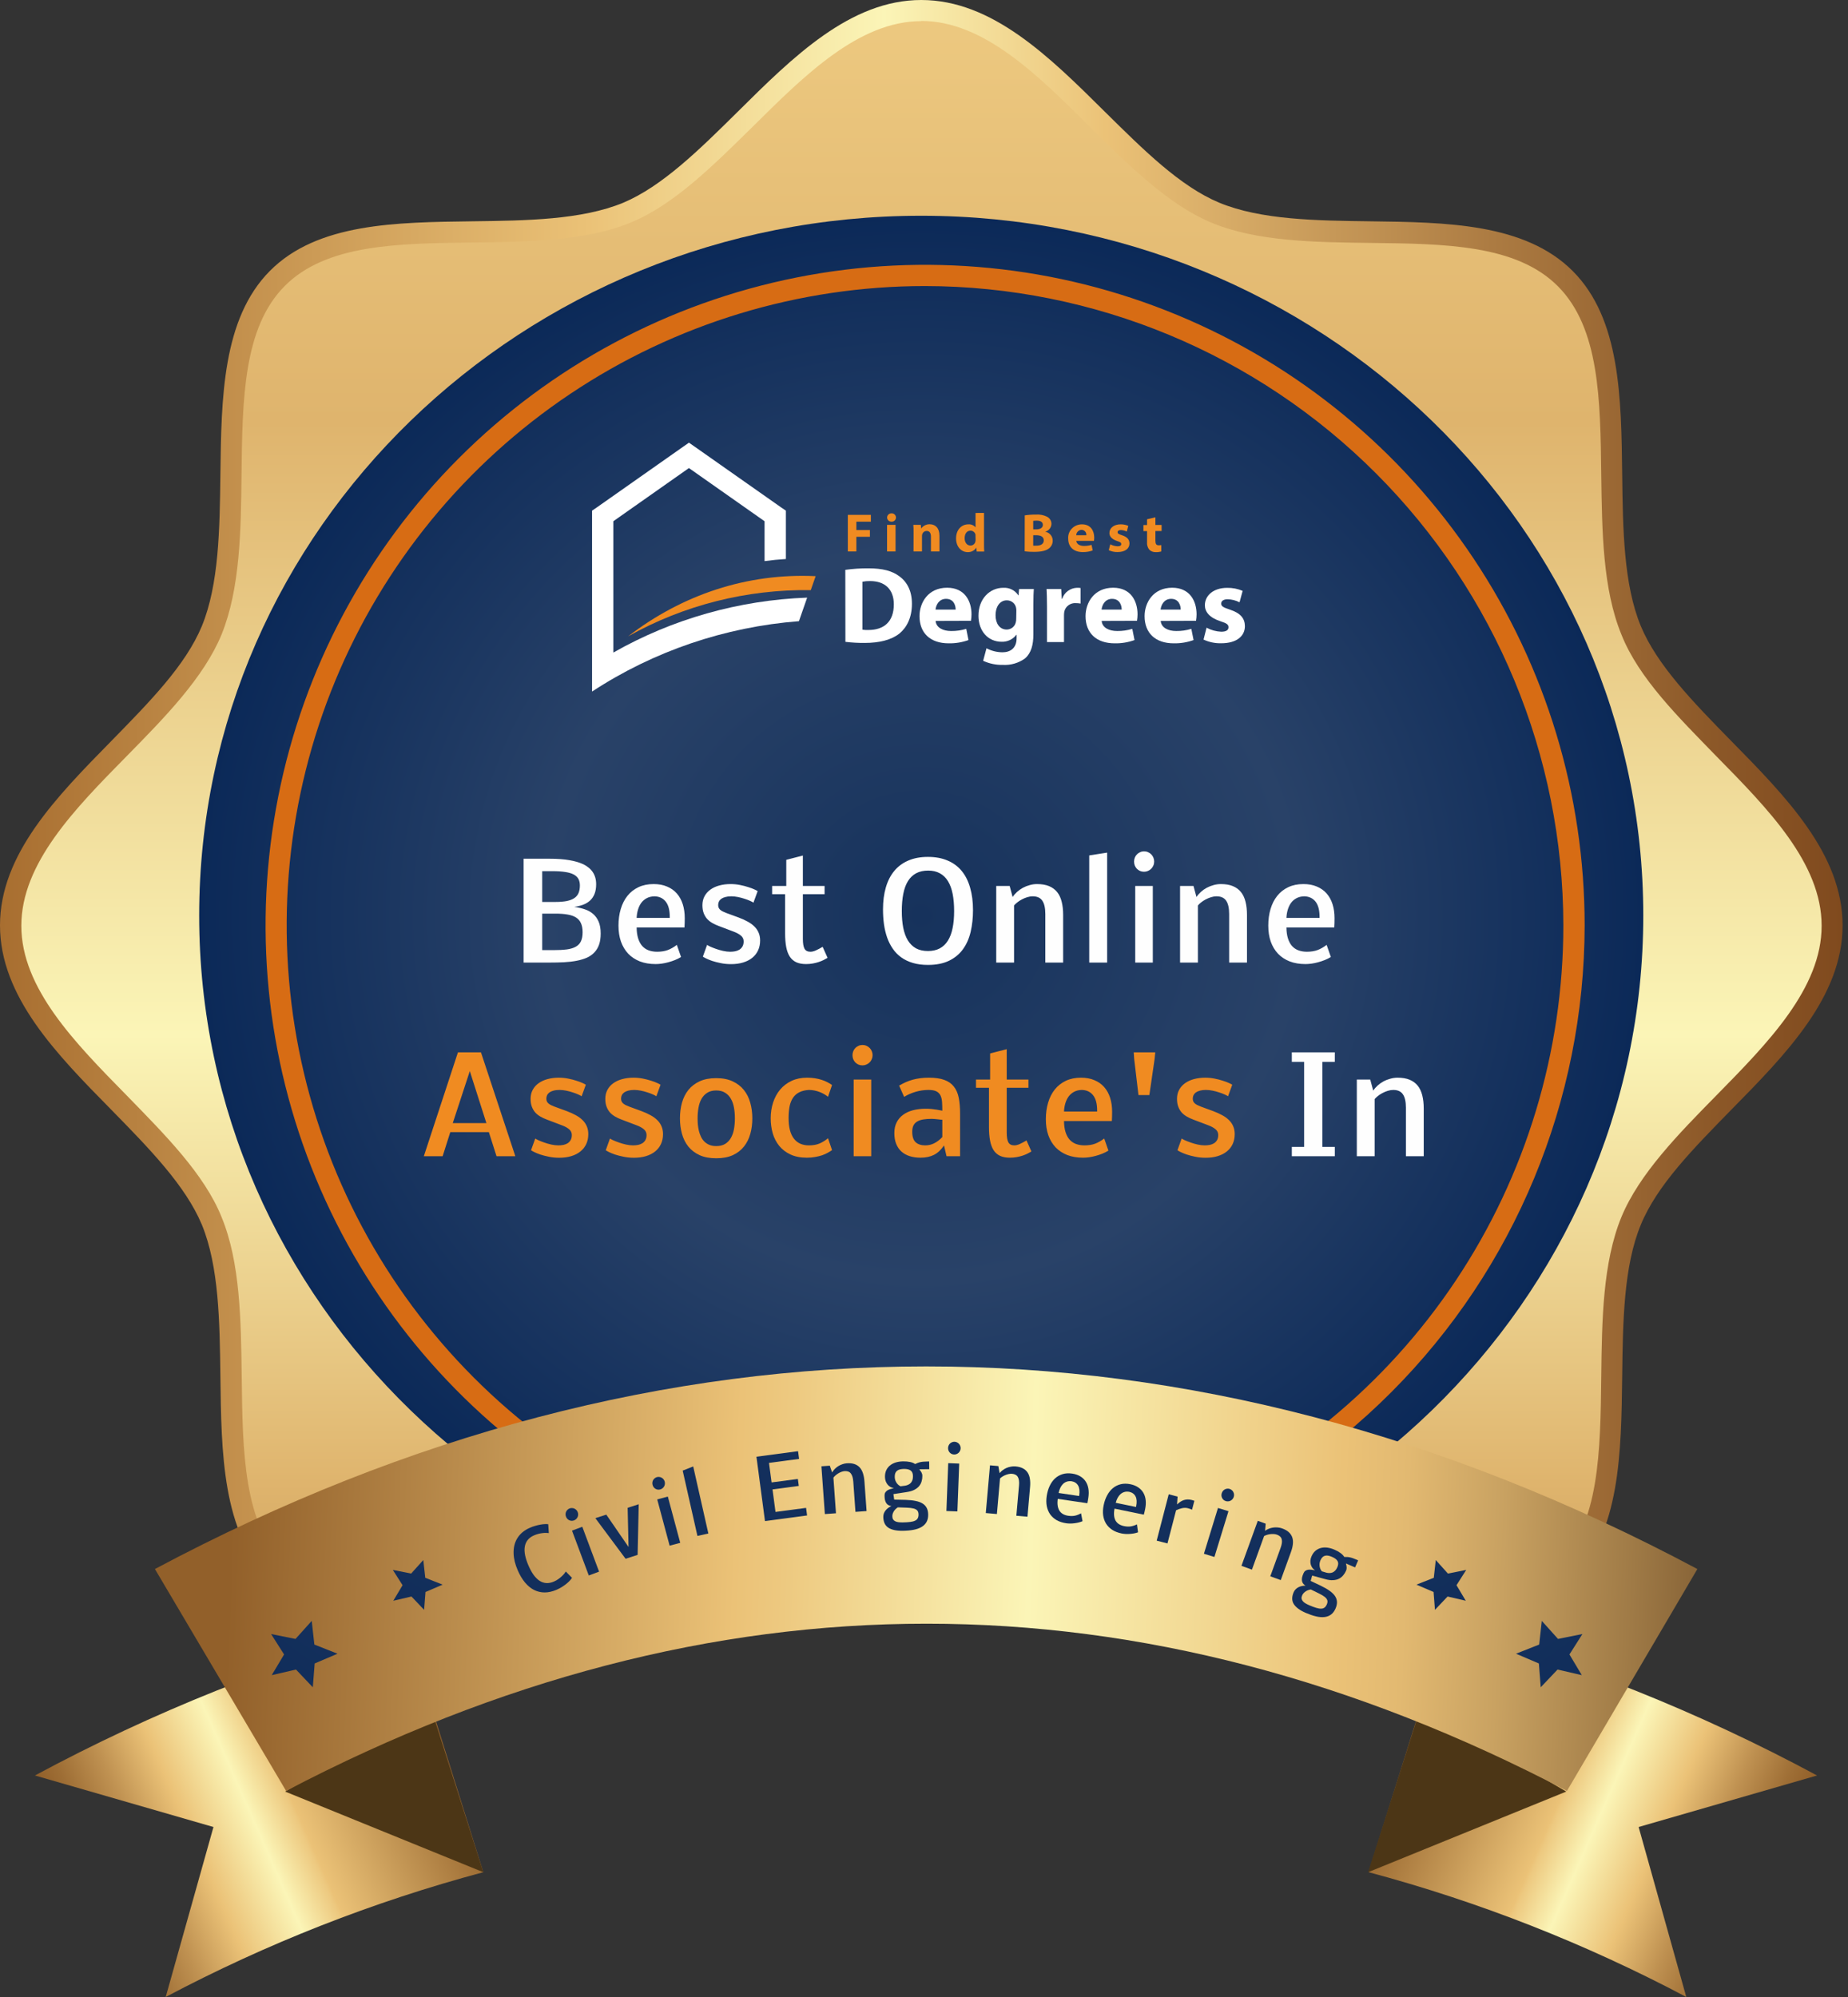 <svg width="334" height="361" viewBox="0 0 334 361" fill="none" xmlns="http://www.w3.org/2000/svg">
<rect x="0" y="0" width="334" height="361" fill="#333333" stroke="none"/>
<g clip-path="url(#clip0_22_3885)">
<path d="M332.186 167.278C332.186 187.947 303.185 202.684 295.75 220.66C288.034 239.287 297.842 270.169 283.834 284.219C269.825 298.269 238.979 288.427 220.384 296.156C202.438 303.603 185.634 278.999 165 278.999C144.365 278.999 131.747 303.603 113.802 296.156C95.206 288.427 64.378 298.251 50.352 284.219C36.326 270.186 46.151 239.287 38.435 220.66C31 202.737 2 187.947 2 167.278C2 146.608 31 131.871 38.488 113.895C46.204 95.268 36.396 64.386 50.404 50.336C64.413 36.286 95.259 46.128 113.855 38.399C131.8 30.952 146.511 1.901 167.145 1.901C187.78 1.901 202.491 30.952 220.436 38.399C239.032 46.128 269.861 36.304 283.886 50.336C297.912 64.369 288.07 95.338 295.75 113.895C303.185 131.871 332.186 146.608 332.186 167.278Z" fill="url(#paint0_linear_22_3885)"/>
<path d="M166.51 291.573C153.7 291.573 143.344 281.291 133.32 271.343C126.311 264.424 119.739 300.874 112.66 297.934C105.142 294.8 95.136 294.677 85.428 294.554C71.637 294.378 57.39 294.219 48.768 285.575C40.147 276.93 40.007 262.598 39.831 248.742C39.709 239.006 39.586 228.935 36.484 221.382C33.54 214.339 27.021 207.649 20.135 200.624C10.234 190.571 0 180.148 0 167.278C0 154.407 10.251 144.002 20.135 133.931C27.021 126.889 33.54 120.286 36.484 113.173C39.586 105.62 39.709 95.567 39.831 85.813C40.007 71.957 40.182 57.643 48.768 48.981C57.355 40.319 71.549 40.178 85.428 40.002C95.118 39.878 105.142 39.755 112.66 36.639C119.669 33.681 126.328 27.131 133.32 20.212C143.344 10.264 153.7 0 166.51 0C179.32 0 189.676 10.264 199.7 20.212C206.709 27.131 213.281 33.681 220.36 36.639C227.878 39.755 237.884 39.878 247.592 40.002C261.383 40.178 275.63 40.354 284.252 48.998C292.873 57.643 293.013 71.887 293.189 85.813C293.311 95.549 293.434 105.62 296.553 113.173C299.48 120.216 305.998 126.906 312.885 133.931C322.786 144.002 333.02 154.407 333.02 167.278C333.02 180.148 322.786 190.571 312.885 200.624C305.998 207.667 299.48 214.269 296.553 221.399C293.434 228.935 293.311 239.006 293.189 248.742C293.013 262.598 292.838 276.912 284.252 285.575C275.665 294.237 261.383 294.378 247.592 294.554C237.901 294.677 227.878 294.8 220.36 297.934C213.351 300.874 206.692 264.424 199.7 271.343C189.676 281.22 179.32 291.573 166.51 291.573ZM166.51 3.821C155.26 3.821 145.482 13.539 136.001 22.941C128.992 29.825 121.895 36.938 114.114 40.178C105.913 43.593 95.522 43.699 85.463 43.84C71.847 43.998 58.967 44.157 51.467 51.692C43.967 59.228 43.809 72.168 43.651 85.848C43.546 95.954 43.406 106.395 40.042 114.705C36.817 122.522 29.738 129.723 22.886 136.695C13.528 146.203 3.855 156.062 3.855 167.348C3.855 178.634 13.528 188.476 22.886 198.001C29.738 205.043 36.905 212.191 40.042 219.991C43.441 228.231 43.546 238.671 43.687 248.777C43.844 262.457 44.002 275.398 51.502 282.934C59.002 290.469 71.882 290.628 85.498 290.786C95.557 290.909 105.948 291.05 114.149 294.448C121.912 297.688 129.097 261.818 136.036 268.685C145.499 278.086 155.312 287.805 166.545 287.805C177.778 287.805 187.573 278.086 197.054 268.685C204.063 261.818 211.178 297.6 218.941 294.448C227.142 291.05 237.533 290.927 247.592 290.786C261.208 290.628 274.088 290.469 281.588 282.934C289.088 275.398 289.246 262.457 289.404 248.777C289.526 238.671 289.666 228.231 293.048 219.991C296.273 212.191 303.37 204.973 310.204 198.018C319.562 188.493 329.235 178.651 329.235 167.348C329.235 156.045 319.562 146.22 310.204 136.695C303.37 129.653 296.185 122.61 293.048 114.705C289.666 106.465 289.544 96.025 289.404 85.919C289.246 72.239 289.088 59.316 281.588 51.763C274.088 44.209 261.208 44.069 247.592 43.91C237.533 43.787 227.142 43.664 218.941 40.248C211.178 37.008 203.993 29.895 197.054 23.012C187.556 13.539 177.76 3.785 166.51 3.785V3.821Z" fill="url(#paint1_linear_22_3885)"/>
<path d="M294 166C294 190.92 286.552 215.281 272.597 236.002C258.642 256.722 238.807 272.872 215.601 282.409C192.395 291.945 166.859 294.441 142.224 289.579C117.588 284.717 94.959 272.717 77.198 255.095C59.436 237.474 47.341 215.023 42.44 190.581C37.54 166.14 40.055 140.805 49.667 117.782C59.28 94.758 75.558 75.08 96.443 61.235C117.328 47.39 141.882 40 167 40C200.683 40 232.985 53.275 256.803 76.904C280.62 100.534 294 132.583 294 166Z" fill="#A86E30"/>
<path d="M166.501 292C238.573 292 297 235.364 297 165.5C297 95.636 238.573 39 166.501 39C94.427 39 36 95.636 36 165.5C36 235.364 94.427 292 166.501 292Z" fill="url(#paint2_radial_22_3885)"/>
<path d="M167.184 286.683C143.608 286.68 120.564 279.674 100.964 266.551C81.363 253.429 66.088 234.779 57.068 212.96C48.049 191.141 45.691 167.133 50.292 143.971C54.894 120.81 66.248 99.536 82.919 82.838C99.591 66.141 120.83 54.77 143.953 50.164C167.075 45.558 191.041 47.924 212.822 56.962C234.602 66 253.218 81.305 266.315 100.941C279.412 120.576 286.403 143.662 286.403 167.277C286.366 198.937 273.792 229.29 251.442 251.675C229.092 274.061 198.789 286.651 167.184 286.683ZM167.184 51.709C144.366 51.709 122.06 58.487 103.087 71.186C84.115 83.885 69.328 101.934 60.596 123.051C51.864 144.169 49.579 167.405 54.03 189.823C58.482 212.241 69.47 232.834 85.605 248.996C101.739 265.159 122.296 276.165 144.676 280.625C167.056 285.084 190.253 282.795 211.334 274.048C232.415 265.301 250.433 250.488 263.11 231.483C275.787 212.478 282.554 190.134 282.554 167.277C282.516 136.638 270.349 107.265 248.721 85.6C227.093 63.934 197.77 51.747 167.184 51.709Z" fill="#D76C14"/>
<path d="M328.411 320.945C307.115 309.479 284.591 300.466 261.27 294.078L247.367 338.428C267.288 343.758 286.545 351.324 304.771 360.982L296.159 330.259L328.411 320.945Z" fill="url(#paint3_linear_22_3885)"/>
<path d="M283.082 323.851L247.262 338.429L256.823 308.463L283.082 323.851Z" fill="#4C3616"/>
<path d="M6.31 320.945C27.607 309.482 50.131 300.469 73.451 294.078L87.353 338.428C67.433 343.76 48.177 351.326 29.95 360.982L38.58 330.259L6.31 320.945Z" fill="url(#paint4_linear_22_3885)"/>
<path d="M51.533 323.851L87.354 338.429L77.792 308.463L51.533 323.851Z" fill="#4C3616"/>
<path d="M283.206 323.732C206.31 283.431 128.623 283.431 51.71 323.732L28 283.624C119.572 234.802 215.204 234.784 306.776 283.624L283.206 323.732Z" fill="url(#paint5_linear_22_3885)"/>
<path d="M95.523 283.014C95.808 283.673 96.116 284.234 96.449 284.696C96.785 285.153 97.142 285.506 97.522 285.757C97.904 286.001 98.311 286.136 98.743 286.163C99.174 286.189 99.632 286.097 100.116 285.888C100.399 285.766 100.656 285.623 100.888 285.459C101.125 285.293 101.334 285.125 101.516 284.956C101.699 284.787 101.852 284.624 101.977 284.47C102.104 284.308 102.198 284.177 102.261 284.075L103.382 285.211C103.343 285.291 103.249 285.42 103.101 285.595C102.956 285.764 102.764 285.954 102.525 286.163C102.289 286.367 102.007 286.576 101.68 286.792C101.357 287.006 101.001 287.197 100.611 287.366C99.849 287.695 99.125 287.859 98.438 287.858C97.752 287.857 97.109 287.704 96.509 287.4C95.913 287.093 95.367 286.641 94.869 286.042C94.373 285.437 93.936 284.698 93.559 283.824C93.34 283.317 93.166 282.81 93.036 282.302C92.912 281.792 92.842 281.293 92.828 280.804C92.812 280.311 92.854 279.838 92.956 279.384C93.061 278.924 93.232 278.496 93.471 278.101C93.707 277.7 94.017 277.335 94.401 277.004C94.785 276.673 95.25 276.39 95.797 276.154C96.128 276.01 96.461 275.893 96.794 275.802C97.125 275.707 97.437 275.636 97.731 275.589C98.022 275.537 98.287 275.508 98.523 275.502C98.758 275.491 98.945 275.5 99.086 275.53L99.19 277.136C99.051 277.111 98.886 277.098 98.693 277.096C98.504 277.087 98.295 277.098 98.068 277.126C97.84 277.151 97.593 277.196 97.329 277.262C97.07 277.327 96.803 277.418 96.53 277.536C96.032 277.751 95.646 278.033 95.371 278.38C95.098 278.722 94.924 279.124 94.848 279.588C94.771 280.052 94.792 280.572 94.908 281.15C95.027 281.72 95.232 282.342 95.523 283.014Z" fill="#132F5C"/>
<path d="M106.415 284.791L103.382 276.683L105.241 275.987L108.274 284.096L106.415 284.791ZM102.293 274.15C102.237 273.999 102.211 273.847 102.217 273.694C102.222 273.54 102.255 273.398 102.315 273.266C102.375 273.134 102.459 273.017 102.566 272.914C102.672 272.806 102.798 272.725 102.944 272.671C103.095 272.614 103.246 272.592 103.396 272.603C103.549 272.608 103.693 272.643 103.826 272.708C103.958 272.768 104.077 272.854 104.181 272.966C104.286 273.079 104.365 273.208 104.42 273.354C104.476 273.505 104.5 273.658 104.49 273.813C104.485 273.966 104.45 274.109 104.385 274.243C104.325 274.375 104.239 274.493 104.127 274.598C104.019 274.7 103.895 274.778 103.753 274.831C103.597 274.89 103.445 274.915 103.297 274.908C103.146 274.897 103.005 274.861 102.873 274.801C102.744 274.734 102.628 274.647 102.525 274.54C102.426 274.426 102.348 274.296 102.293 274.15Z" fill="#132F5C"/>
<path d="M113.066 281.768L107.6 274.428L109.581 273.793L113.6 279.643L113.438 272.558L115.44 271.916L115.242 281.07L113.066 281.768Z" fill="#132F5C"/>
<path d="M121.026 279.406L118.784 271.044L120.701 270.53L122.943 278.891L121.026 279.406ZM117.943 268.418C117.902 268.262 117.891 268.109 117.911 267.957C117.931 267.805 117.977 267.666 118.049 267.54C118.122 267.415 118.216 267.306 118.333 267.214C118.449 267.117 118.582 267.049 118.733 267.008C118.889 266.966 119.041 266.958 119.189 266.984C119.341 267.004 119.481 267.053 119.607 267.13C119.733 267.203 119.843 267.3 119.936 267.421C120.029 267.543 120.096 267.679 120.136 267.83C120.178 267.986 120.187 268.14 120.162 268.293C120.142 268.445 120.094 268.585 120.016 268.711C119.944 268.837 119.847 268.946 119.725 269.04C119.608 269.132 119.477 269.197 119.331 269.237C119.17 269.28 119.017 269.29 118.869 269.269C118.721 269.243 118.584 269.194 118.458 269.122C118.336 269.043 118.229 268.946 118.137 268.829C118.048 268.706 117.984 268.569 117.943 268.418Z" fill="#132F5C"/>
<path d="M128.023 277.2L126.051 277.645L123.385 265.835L125.287 265.083L128.023 277.2Z" fill="#132F5C"/>
<path d="M138.26 274.954L136.716 263.323L144.237 262.324L144.423 263.718L138.984 264.44L139.453 267.969L144.201 267.338L144.369 268.602L139.621 269.232L140.161 273.305L145.687 272.572L145.869 273.944L138.26 274.954Z" fill="#132F5C"/>
<path d="M150.397 266.171C150.514 265.957 150.663 265.755 150.846 265.566C151.032 265.371 151.24 265.2 151.469 265.051C151.703 264.902 151.954 264.781 152.222 264.688C152.489 264.591 152.761 264.532 153.039 264.512C153.565 264.474 154.018 264.517 154.399 264.641C154.78 264.766 155.101 264.965 155.36 265.24C155.62 265.515 155.819 265.866 155.957 266.291C156.101 266.717 156.193 267.212 156.233 267.777L156.621 273.146L154.612 273.291L154.218 267.827C154.169 267.15 154.021 266.656 153.773 266.346C153.53 266.031 153.155 265.891 152.649 265.928C152.444 265.943 152.237 265.992 152.028 266.075C151.819 266.159 151.623 266.259 151.44 266.375C151.257 266.491 151.095 266.615 150.953 266.748C150.811 266.88 150.702 267.001 150.626 267.109L151.091 273.545L149.082 273.69L148.459 265.055L149.971 264.946L150.397 266.171Z" fill="#132F5C"/>
<path d="M163.142 275.197C163.679 275.191 164.131 275.164 164.496 275.115C164.862 275.072 165.157 274.995 165.38 274.885C165.608 274.78 165.77 274.636 165.865 274.454C165.966 274.272 166.014 274.04 166.011 273.757C166.007 273.439 165.928 273.199 165.775 273.034C165.627 272.87 165.401 272.751 165.097 272.676C164.793 272.602 164.407 272.555 163.938 272.536C163.469 272.518 162.917 272.497 162.282 272.476C162.156 272.546 162.032 272.637 161.912 272.751C161.791 272.865 161.682 272.991 161.586 273.129C161.495 273.271 161.419 273.424 161.358 273.585C161.301 273.752 161.274 273.923 161.276 274.099C161.279 274.334 161.327 274.523 161.422 274.669C161.521 274.814 161.654 274.925 161.821 275.001C161.988 275.082 162.184 275.136 162.409 275.162C162.639 275.189 162.883 275.201 163.142 275.197ZM163.626 268.555C163.821 268.519 164.001 268.461 164.166 268.38C164.336 268.3 164.484 268.194 164.609 268.06C164.735 267.922 164.833 267.752 164.904 267.551C164.974 267.35 165.008 267.111 165.005 266.832C164.999 266.354 164.861 266.016 164.59 265.819C164.324 265.622 163.917 265.527 163.37 265.533C163.121 265.536 162.892 265.561 162.683 265.608C162.478 265.654 162.303 265.732 162.158 265.841C162.013 265.945 161.9 266.091 161.819 266.277C161.743 266.459 161.707 266.689 161.71 266.967C161.713 267.157 161.739 267.34 161.79 267.515C161.846 267.69 161.921 267.853 162.016 268.003C162.11 268.149 162.219 268.279 162.343 268.395C162.471 268.506 162.606 268.597 162.749 268.668L163.626 268.555ZM166.147 265.595C166.326 265.813 166.462 266.014 166.557 266.198C166.652 266.378 166.701 266.565 166.703 266.761C166.708 267.112 166.663 267.45 166.569 267.773C166.48 268.091 166.327 268.381 166.111 268.643C165.894 268.904 165.604 269.127 165.24 269.312C164.881 269.497 164.43 269.63 163.889 269.71L161.469 270.083L161.613 271.077L163.687 271.126C164.38 271.147 164.979 271.21 165.483 271.317C165.993 271.418 166.414 271.574 166.749 271.785C167.084 271.996 167.333 272.266 167.498 272.596C167.664 272.921 167.749 273.318 167.755 273.787C167.761 274.314 167.661 274.76 167.456 275.124C167.25 275.492 166.951 275.791 166.558 276.021C166.165 276.255 165.682 276.427 165.107 276.536C164.537 276.646 163.885 276.705 163.153 276.714C162.001 276.727 161.129 276.538 160.539 276.144C159.953 275.751 159.654 275.103 159.644 274.199C159.641 273.97 159.677 273.755 159.753 273.553C159.829 273.357 159.934 273.178 160.069 273.015C160.204 272.847 160.361 272.699 160.54 272.57C160.719 272.441 160.908 272.331 161.107 272.241C160.907 272.214 160.73 272.16 160.578 272.079C160.425 271.997 160.297 271.882 160.193 271.732C160.088 271.581 160.008 271.394 159.952 271.171C159.9 270.946 159.872 270.676 159.869 270.358C159.866 270.129 159.91 269.94 160.001 269.793C160.097 269.64 160.222 269.514 160.377 269.415C160.532 269.315 160.712 269.235 160.916 269.174C161.126 269.113 161.34 269.054 161.559 268.998C161.344 268.971 161.138 268.905 160.941 268.8C160.749 268.69 160.579 268.548 160.431 268.374C160.287 268.2 160.17 267.994 160.079 267.756C159.993 267.517 159.948 267.254 159.945 266.966C159.94 266.537 160.011 266.152 160.158 265.814C160.31 265.47 160.529 265.177 160.814 264.934C161.099 264.691 161.446 264.504 161.855 264.372C162.264 264.24 162.727 264.171 163.244 264.165C163.713 264.16 164.126 264.196 164.483 264.275C164.841 264.349 165.145 264.472 165.396 264.645C165.581 264.555 165.751 264.482 165.906 264.426C166.067 264.366 166.23 264.32 166.395 264.288C166.566 264.252 166.749 264.228 166.944 264.216C167.139 264.199 167.368 264.189 167.632 264.186L167.932 264.182L167.949 265.574L166.147 265.595Z" fill="#132F5C"/>
<path d="M171.05 273.138L171.378 264.487L173.362 264.562L173.033 273.213L171.05 273.138ZM171.351 261.73C171.357 261.569 171.392 261.419 171.456 261.279C171.52 261.14 171.605 261.021 171.712 260.923C171.818 260.824 171.941 260.748 172.08 260.695C172.219 260.636 172.366 260.61 172.522 260.616C172.683 260.622 172.831 260.66 172.965 260.728C173.105 260.792 173.223 260.88 173.322 260.991C173.42 261.097 173.496 261.223 173.549 261.366C173.603 261.51 173.626 261.66 173.62 261.816C173.614 261.977 173.577 262.127 173.508 262.266C173.444 262.405 173.356 262.524 173.245 262.623C173.139 262.721 173.014 262.797 172.87 262.85C172.731 262.904 172.586 262.927 172.435 262.922C172.269 262.915 172.119 262.88 171.984 262.817C171.85 262.748 171.734 262.66 171.635 262.554C171.542 262.443 171.468 262.318 171.415 262.179C171.367 262.036 171.345 261.886 171.351 261.73Z" fill="#132F5C"/>
<path d="M180.664 266.292C180.813 266.1 180.993 265.924 181.203 265.766C181.418 265.604 181.651 265.468 181.901 265.357C182.156 265.247 182.423 265.168 182.701 265.119C182.981 265.065 183.259 265.051 183.536 265.075C184.061 265.121 184.502 265.236 184.859 265.42C185.215 265.603 185.499 265.851 185.712 266.164C185.925 266.477 186.065 266.855 186.134 267.297C186.208 267.74 186.22 268.243 186.17 268.807L185.697 274.17L183.69 273.993L184.172 268.536C184.232 267.859 184.164 267.349 183.969 267.003C183.779 266.653 183.431 266.456 182.926 266.411C182.721 266.393 182.509 266.408 182.289 266.458C182.069 266.507 181.86 266.574 181.661 266.66C181.462 266.745 181.282 266.842 181.121 266.95C180.959 267.058 180.833 267.16 180.741 267.255L180.174 273.683L178.167 273.506L178.928 264.882L180.439 265.015L180.664 266.292Z" fill="#132F5C"/>
<path d="M195.654 274.978C195.423 275.077 195.179 275.157 194.923 275.218C194.667 275.279 194.409 275.325 194.148 275.356C193.891 275.387 193.64 275.402 193.393 275.4C193.147 275.399 192.917 275.382 192.705 275.351C192.043 275.254 191.468 275.068 190.98 274.794C190.498 274.516 190.106 274.164 189.803 273.74C189.506 273.311 189.302 272.82 189.191 272.265C189.085 271.707 189.081 271.099 189.177 270.442C189.276 269.771 189.452 269.165 189.704 268.625C189.957 268.079 190.278 267.626 190.666 267.263C191.061 266.897 191.519 266.634 192.041 266.473C192.568 266.314 193.15 266.281 193.788 266.375C194.353 266.458 194.837 266.623 195.24 266.87C195.649 267.112 195.976 267.422 196.221 267.799C196.467 268.175 196.63 268.609 196.711 269.1C196.792 269.59 196.79 270.123 196.706 270.698C196.679 270.877 196.651 271.053 196.621 271.226C196.59 271.399 196.558 271.567 196.524 271.73L191.177 270.944C191.112 271.413 191.108 271.827 191.164 272.185C191.22 272.544 191.328 272.849 191.489 273.099C191.654 273.351 191.869 273.55 192.134 273.698C192.403 273.846 192.714 273.946 193.067 273.998C193.516 274.064 193.921 274.059 194.283 273.984C194.645 273.904 195.012 273.76 195.383 273.553L195.654 274.978ZM195.054 270.3C195.165 269.546 195.096 268.956 194.848 268.53C194.6 268.103 194.206 267.845 193.666 267.756C193.336 267.718 193.041 267.746 192.78 267.841C192.525 267.931 192.299 268.073 192.103 268.267C191.912 268.461 191.751 268.696 191.622 268.973C191.492 269.25 191.396 269.552 191.333 269.878L195.036 270.423L195.054 270.3Z" fill="#132F5C"/>
<path d="M205.682 276.989C205.445 277.075 205.197 277.142 204.938 277.188C204.679 277.235 204.419 277.266 204.156 277.282C203.899 277.299 203.647 277.3 203.401 277.285C203.155 277.269 202.926 277.24 202.716 277.197C202.061 277.063 201.497 276.845 201.025 276.544C200.56 276.239 200.187 275.866 199.909 275.426C199.636 274.981 199.46 274.479 199.38 273.919C199.306 273.356 199.336 272.749 199.469 272.098C199.605 271.433 199.814 270.838 200.096 270.313C200.379 269.783 200.725 269.348 201.133 269.008C201.548 268.664 202.02 268.427 202.55 268.296C203.085 268.166 203.668 268.166 204.3 268.295C204.859 268.41 205.333 268.602 205.722 268.871C206.116 269.136 206.425 269.463 206.65 269.853C206.874 270.243 207.013 270.685 207.066 271.18C207.119 271.674 207.087 272.206 206.971 272.775C206.935 272.952 206.896 273.126 206.856 273.297C206.816 273.468 206.775 273.634 206.732 273.795L201.437 272.711C201.346 273.176 201.319 273.589 201.355 273.95C201.391 274.311 201.482 274.621 201.628 274.881C201.779 275.141 201.982 275.352 202.238 275.514C202.499 275.677 202.804 275.794 203.153 275.866C203.598 275.957 204.003 275.975 204.368 275.92C204.734 275.861 205.108 275.738 205.49 275.552L205.682 276.989ZM205.344 272.285C205.497 271.539 205.462 270.946 205.238 270.506C205.014 270.066 204.635 269.787 204.101 269.668C203.774 269.611 203.477 269.622 203.212 269.702C202.952 269.779 202.718 269.908 202.512 270.09C202.31 270.273 202.136 270.499 201.991 270.768C201.847 271.038 201.734 271.334 201.653 271.656L205.319 272.407L205.344 272.285Z" fill="#132F5C"/>
<path d="M212.735 271.951C212.935 271.761 213.136 271.599 213.338 271.465C213.544 271.331 213.754 271.23 213.969 271.159C214.189 271.09 214.418 271.054 214.656 271.05C214.894 271.046 215.148 271.079 215.417 271.149C215.569 271.189 215.718 271.235 215.865 271.288L215.444 272.912C215.385 272.866 215.286 272.82 215.147 272.774C215.009 272.723 214.857 272.676 214.692 272.633C214.351 272.545 213.996 272.544 213.626 272.629C213.261 272.711 212.906 272.838 212.558 273.01L211.003 279.001L209.054 278.494L211.229 270.115L212.831 270.531L212.735 271.951Z" fill="#132F5C"/>
<path d="M217.591 280.863L220.133 272.588L222.03 273.17L219.488 281.446L217.591 280.863ZM220.815 269.916C220.863 269.762 220.935 269.626 221.033 269.508C221.13 269.39 221.243 269.297 221.371 269.229C221.499 269.161 221.637 269.119 221.785 269.103C221.935 269.083 222.084 269.095 222.233 269.141C222.387 269.189 222.52 269.263 222.632 269.364C222.751 269.461 222.843 269.576 222.909 269.709C222.977 269.837 223.018 269.978 223.033 270.13C223.047 270.283 223.032 270.434 222.986 270.583C222.938 270.737 222.864 270.872 222.761 270.989C222.664 271.107 222.549 271.2 222.416 271.266C222.288 271.334 222.147 271.375 221.995 271.39C221.847 271.406 221.701 271.391 221.556 271.347C221.397 271.298 221.261 271.226 221.148 271.129C221.035 271.029 220.946 270.914 220.878 270.786C220.816 270.655 220.777 270.515 220.761 270.367C220.751 270.216 220.769 270.066 220.815 269.916Z" fill="#132F5C"/>
<path d="M228.642 276.719C228.836 276.571 229.055 276.448 229.298 276.349C229.548 276.247 229.808 276.175 230.078 276.133C230.352 276.092 230.631 276.084 230.913 276.109C231.196 276.128 231.469 276.186 231.731 276.281C232.226 276.461 232.623 276.685 232.92 276.954C233.217 277.223 233.428 277.536 233.553 277.893C233.678 278.25 233.717 278.651 233.67 279.096C233.628 279.543 233.51 280.032 233.316 280.565L231.481 285.625L229.587 284.938L231.456 279.788C231.687 279.15 231.753 278.639 231.653 278.255C231.56 277.868 231.275 277.588 230.797 277.415C230.604 277.345 230.395 277.305 230.17 277.296C229.945 277.287 229.725 277.299 229.511 277.33C229.297 277.361 229.098 277.409 228.914 277.472C228.731 277.535 228.582 277.601 228.469 277.669L226.269 283.735L224.375 283.048L227.327 274.909L228.753 275.426L228.642 276.719Z" fill="#132F5C"/>
<path d="M236.599 290.159C237.092 290.372 237.515 290.531 237.869 290.636C238.22 290.746 238.521 290.796 238.769 290.786C239.021 290.783 239.227 290.718 239.388 290.591C239.554 290.466 239.693 290.273 239.806 290.014C239.931 289.722 239.958 289.47 239.885 289.258C239.816 289.047 239.659 288.846 239.412 288.654C239.165 288.462 238.831 288.262 238.41 288.054C237.99 287.846 237.494 287.602 236.923 287.323C236.779 287.336 236.629 287.369 236.473 287.424C236.316 287.478 236.166 287.549 236.022 287.636C235.88 287.729 235.749 287.837 235.627 287.96C235.507 288.089 235.412 288.234 235.342 288.395C235.249 288.611 235.216 288.804 235.243 288.975C235.275 289.148 235.351 289.304 235.473 289.441C235.592 289.583 235.749 289.712 235.944 289.828C236.143 289.946 236.361 290.057 236.599 290.159ZM239.749 284.292C239.942 284.338 240.13 284.358 240.314 284.352C240.501 284.349 240.68 284.311 240.849 284.241C241.019 284.166 241.178 284.051 241.325 283.896C241.472 283.741 241.6 283.536 241.71 283.281C241.9 282.841 241.912 282.477 241.745 282.186C241.582 281.898 241.25 281.645 240.748 281.428C240.519 281.329 240.3 281.259 240.09 281.216C239.884 281.175 239.693 281.174 239.516 281.215C239.34 281.251 239.178 281.337 239.028 281.475C238.885 281.61 238.758 281.805 238.647 282.06C238.572 282.235 238.522 282.413 238.497 282.594C238.476 282.776 238.479 282.955 238.504 283.131C238.531 283.302 238.577 283.466 238.643 283.622C238.714 283.776 238.801 283.914 238.902 284.037L239.749 284.292ZM243.258 282.617C243.332 282.888 243.375 283.128 243.387 283.335C243.4 283.538 243.368 283.729 243.291 283.908C243.151 284.23 242.973 284.52 242.755 284.777C242.544 285.032 242.286 285.234 241.982 285.385C241.678 285.535 241.321 285.621 240.914 285.641C240.51 285.664 240.045 285.601 239.519 285.453L237.157 284.807L236.883 285.774L238.756 286.663C239.381 286.965 239.902 287.268 240.319 287.57C240.743 287.87 241.064 288.185 241.284 288.514C241.503 288.843 241.621 289.192 241.637 289.56C241.655 289.925 241.571 290.322 241.385 290.752C241.176 291.236 240.903 291.602 240.567 291.851C240.229 292.104 239.834 292.255 239.382 292.304C238.928 292.358 238.416 292.317 237.847 292.183C237.281 292.05 236.663 291.839 235.99 291.548C234.933 291.091 234.214 290.562 233.835 289.962C233.461 289.364 233.453 288.651 233.811 287.821C233.902 287.611 234.023 287.429 234.175 287.276C234.324 287.128 234.493 287.007 234.682 286.913C234.874 286.815 235.078 286.744 235.294 286.699C235.51 286.654 235.727 286.631 235.946 286.63C235.774 286.523 235.635 286.402 235.529 286.266C235.423 286.13 235.353 285.972 235.319 285.792C235.285 285.612 235.288 285.409 235.327 285.181C235.372 284.956 235.457 284.697 235.583 284.406C235.674 284.195 235.791 284.041 235.934 283.944C236.084 283.843 236.25 283.779 236.432 283.752C236.614 283.724 236.811 283.724 237.023 283.752C237.239 283.781 237.458 283.815 237.681 283.853C237.495 283.741 237.334 283.597 237.198 283.42C237.067 283.242 236.97 283.043 236.905 282.823C236.845 282.606 236.822 282.37 236.836 282.115C236.855 281.863 236.922 281.604 237.036 281.34C237.206 280.945 237.428 280.624 237.7 280.374C237.98 280.123 238.299 279.944 238.658 279.839C239.017 279.733 239.411 279.704 239.837 279.75C240.264 279.796 240.715 279.922 241.19 280.127C241.621 280.313 241.983 280.515 242.277 280.733C242.573 280.946 242.801 281.183 242.96 281.443C243.165 281.436 243.35 281.439 243.515 281.451C243.686 281.461 243.853 281.486 244.017 281.525C244.188 281.561 244.365 281.614 244.548 281.682C244.733 281.746 244.946 281.831 245.188 281.935L245.464 282.055L244.912 283.332L243.258 282.617Z" fill="#132F5C"/>
<path d="M259.349 291L261.63 288.595L264.916 289.356L263.242 286.55L265 283.784L261.693 284.446L259.495 282L259.139 285.208L256 286.45L259.097 287.773L259.349 291Z" fill="url(#paint6_radial_22_3885)"/>
<path d="M278.465 305L281.507 301.794L285.888 302.808L283.656 299.067L286 295.379L281.591 296.261L278.66 293L278.186 297.277L274 298.933L278.129 300.697L278.465 305Z" fill="url(#paint7_radial_22_3885)"/>
<path d="M76.651 291L74.37 288.595L71.084 289.356L72.758 286.55L71 283.784L74.307 284.446L76.505 282L76.861 285.208L80 286.45L76.903 287.773L76.651 291Z" fill="url(#paint8_radial_22_3885)"/>
<path d="M56.535 305L53.493 301.794L49.112 302.808L51.344 299.067L49 295.379L53.41 296.261L56.34 293L56.815 297.277L61 298.933L56.871 300.697L56.535 305Z" fill="url(#paint9_radial_22_3885)"/>
<path d="M99.273 155.227C100.734 155.227 101.957 155.316 102.941 155.496C103.934 155.668 104.766 155.914 105.438 156.234C105.781 156.398 106.094 156.598 106.375 156.832C106.664 157.059 106.91 157.32 107.113 157.617C107.316 157.914 107.473 158.246 107.582 158.613C107.691 158.98 107.746 159.391 107.746 159.844C107.746 160.523 107.648 161.105 107.453 161.59C107.258 162.074 106.984 162.477 106.633 162.797C106.281 163.117 105.863 163.367 105.379 163.547C104.895 163.727 104.359 163.855 103.773 163.934C104.438 164.02 105.062 164.16 105.648 164.355C106.234 164.543 106.742 164.82 107.172 165.188C107.602 165.547 107.941 166.016 108.191 166.594C108.441 167.172 108.566 167.891 108.566 168.75C108.566 169.523 108.469 170.191 108.273 170.754C108.078 171.309 107.793 171.781 107.418 172.172C107.051 172.562 106.598 172.879 106.059 173.121C105.52 173.355 104.906 173.539 104.219 173.672C103.531 173.805 102.77 173.895 101.934 173.941C101.105 173.98 100.215 174 99.262 174H94.633V155.227H99.273ZM100.035 171.75C100.988 171.75 101.797 171.707 102.461 171.621C103.133 171.527 103.676 171.359 104.09 171.117C104.512 170.875 104.816 170.547 105.004 170.133C105.199 169.711 105.297 169.172 105.297 168.516C105.297 167.867 105.199 167.328 105.004 166.898C104.816 166.461 104.52 166.113 104.113 165.855C103.715 165.598 103.203 165.418 102.578 165.316C101.961 165.207 101.223 165.152 100.363 165.152H97.996V171.75H100.035ZM97.996 163.043H100.352C101.172 163.043 101.863 162.988 102.426 162.879C102.996 162.762 103.457 162.582 103.809 162.34C104.16 162.098 104.414 161.789 104.57 161.414C104.727 161.031 104.805 160.578 104.805 160.055C104.805 159.602 104.719 159.215 104.547 158.895C104.375 158.566 104.094 158.297 103.703 158.086C103.312 157.875 102.801 157.723 102.168 157.629C101.535 157.527 100.762 157.477 99.848 157.477H97.996V163.043ZM123.091 172.992C122.747 173.203 122.38 173.387 121.989 173.543C121.598 173.699 121.2 173.832 120.794 173.941C120.395 174.051 120.001 174.133 119.61 174.188C119.22 174.242 118.852 174.27 118.509 174.27C117.438 174.27 116.485 174.109 115.649 173.789C114.821 173.461 114.118 172.996 113.54 172.395C112.97 171.785 112.532 171.055 112.227 170.203C111.93 169.344 111.782 168.383 111.782 167.32C111.782 166.234 111.919 165.234 112.192 164.32C112.466 163.398 112.868 162.605 113.399 161.941C113.938 161.27 114.602 160.746 115.391 160.371C116.188 159.996 117.102 159.809 118.134 159.809C119.048 159.809 119.852 159.957 120.548 160.254C121.251 160.543 121.841 160.957 122.317 161.496C122.794 162.035 123.153 162.684 123.395 163.441C123.638 164.199 123.759 165.043 123.759 165.973C123.759 166.262 123.755 166.547 123.747 166.828C123.739 167.109 123.727 167.383 123.712 167.648H115.063C115.071 168.406 115.161 169.062 115.333 169.617C115.505 170.172 115.747 170.629 116.059 170.988C116.38 171.348 116.766 171.613 117.22 171.785C117.68 171.957 118.196 172.043 118.766 172.043C119.493 172.043 120.134 171.941 120.688 171.738C121.243 171.527 121.79 171.215 122.329 170.801L123.091 172.992ZM121.052 165.727C121.052 164.508 120.805 163.59 120.313 162.973C119.821 162.355 119.138 162.039 118.263 162.023C117.731 162.039 117.27 162.152 116.88 162.363C116.497 162.566 116.173 162.844 115.907 163.195C115.649 163.547 115.45 163.957 115.309 164.426C115.169 164.895 115.087 165.395 115.063 165.926H121.052V165.727ZM129.916 167.391C129.509 167.242 129.127 167.066 128.767 166.863C128.408 166.66 128.091 166.414 127.818 166.125C127.552 165.828 127.341 165.477 127.185 165.07C127.029 164.664 126.951 164.184 126.951 163.629C126.951 163.02 127.08 162.477 127.338 162C127.595 161.523 127.951 161.125 128.404 160.805C128.857 160.477 129.392 160.23 130.009 160.066C130.634 159.895 131.31 159.809 132.037 159.809C132.615 159.809 133.181 159.863 133.736 159.973C134.291 160.082 134.791 160.211 135.236 160.359C135.689 160.5 136.064 160.641 136.361 160.781C136.666 160.922 136.857 161.023 136.935 161.086L136.173 163.172C136.056 163.078 135.853 162.969 135.564 162.844C135.275 162.711 134.943 162.586 134.568 162.469C134.201 162.344 133.806 162.238 133.384 162.152C132.963 162.066 132.556 162.023 132.166 162.023C131.752 162.023 131.392 162.066 131.088 162.152C130.791 162.23 130.545 162.34 130.349 162.48C130.162 162.621 130.021 162.789 129.927 162.984C129.841 163.172 129.798 163.379 129.798 163.605C129.798 163.785 129.83 163.945 129.892 164.086C129.955 164.227 130.048 164.352 130.173 164.461C130.298 164.57 130.455 164.672 130.642 164.766C130.83 164.859 131.048 164.953 131.298 165.047L133.502 165.855C134.111 166.082 134.654 166.328 135.13 166.594C135.607 166.852 136.013 167.148 136.349 167.484C136.685 167.812 136.939 168.184 137.111 168.598C137.291 169.012 137.38 169.48 137.38 170.004C137.38 170.676 137.255 171.277 137.005 171.809C136.763 172.332 136.412 172.777 135.951 173.145C135.498 173.512 134.947 173.793 134.298 173.988C133.658 174.184 132.935 174.281 132.13 174.281C131.459 174.281 130.83 174.219 130.244 174.094C129.666 173.977 129.15 173.844 128.697 173.695C128.252 173.539 127.88 173.387 127.584 173.238C127.295 173.09 127.111 172.984 127.033 172.922L127.795 170.801C127.88 170.871 128.072 170.977 128.369 171.117C128.666 171.25 129.013 171.387 129.412 171.527C129.81 171.668 130.232 171.789 130.677 171.891C131.13 171.992 131.556 172.043 131.955 172.043C132.267 172.043 132.572 172.016 132.869 171.961C133.166 171.898 133.427 171.797 133.654 171.656C133.88 171.508 134.06 171.316 134.193 171.082C134.334 170.84 134.404 170.535 134.404 170.168C134.404 169.754 134.244 169.41 133.923 169.137C133.603 168.863 133.173 168.625 132.634 168.422L129.916 167.391ZM145.682 174.27C144.987 174.27 144.397 174.16 143.912 173.941C143.428 173.715 143.037 173.375 142.741 172.922C142.444 172.461 142.229 171.883 142.096 171.188C141.963 170.484 141.897 169.656 141.897 168.703V161.637H139.553V160.148H142.108V155.426L145.108 154.652V160.148H149.034V161.637H145.108V169.746C145.108 170.535 145.205 171.117 145.401 171.492C145.604 171.859 145.963 172.043 146.479 172.043C146.776 172.043 147.104 171.961 147.463 171.797C147.83 171.633 148.237 171.418 148.682 171.152L149.573 173.145C149.37 173.27 149.135 173.398 148.87 173.531C148.604 173.664 148.307 173.785 147.979 173.895C147.651 174.004 147.295 174.094 146.912 174.164C146.53 174.234 146.12 174.27 145.682 174.27ZM175.855 164.52C175.855 165.918 175.715 167.223 175.434 168.434C175.152 169.637 174.691 170.684 174.051 171.574C173.418 172.457 172.582 173.152 171.543 173.66C170.504 174.168 169.227 174.422 167.711 174.422C166.703 174.422 165.801 174.305 165.004 174.07C164.207 173.836 163.508 173.504 162.906 173.074C162.305 172.645 161.793 172.125 161.371 171.516C160.949 170.906 160.605 170.23 160.34 169.488C160.082 168.746 159.891 167.945 159.766 167.086C159.648 166.219 159.59 165.316 159.59 164.379C159.59 162.902 159.762 161.578 160.105 160.406C160.449 159.227 160.961 158.23 161.641 157.418C162.32 156.605 163.164 155.984 164.172 155.555C165.188 155.117 166.367 154.898 167.711 154.898C169.062 154.898 170.246 155.117 171.262 155.555C172.285 155.984 173.137 156.613 173.816 157.441C174.496 158.27 175.004 159.281 175.34 160.477C175.684 161.664 175.855 163.012 175.855 164.52ZM162.988 164.695C162.988 165.812 163.074 166.816 163.246 167.707C163.426 168.598 163.703 169.355 164.078 169.98C164.461 170.605 164.949 171.086 165.543 171.422C166.145 171.75 166.867 171.914 167.711 171.914C168.531 171.914 169.238 171.758 169.832 171.445C170.434 171.125 170.926 170.66 171.309 170.051C171.699 169.434 171.984 168.68 172.164 167.789C172.352 166.891 172.445 165.859 172.445 164.695C172.445 163.523 172.355 162.484 172.176 161.578C171.996 160.672 171.715 159.906 171.332 159.281C170.949 158.656 170.461 158.184 169.867 157.863C169.281 157.535 168.578 157.371 167.758 157.371C166.914 157.371 166.191 157.531 165.59 157.852C164.988 158.172 164.492 158.645 164.102 159.27C163.719 159.887 163.438 160.652 163.258 161.566C163.078 162.473 162.988 163.516 162.988 164.695ZM183.02 162.152C183.231 161.824 183.493 161.52 183.805 161.238C184.126 160.949 184.477 160.699 184.86 160.488C185.251 160.277 185.665 160.113 186.102 159.996C186.54 159.871 186.981 159.809 187.427 159.809C188.27 159.809 188.989 159.93 189.583 160.172C190.177 160.414 190.665 160.77 191.048 161.238C191.43 161.707 191.708 162.289 191.88 162.984C192.059 163.68 192.149 164.48 192.149 165.387V174H188.927V165.234C188.927 164.148 188.747 163.344 188.387 162.82C188.036 162.289 187.454 162.023 186.641 162.023C186.313 162.023 185.977 162.078 185.634 162.188C185.29 162.297 184.966 162.434 184.661 162.598C184.356 162.762 184.083 162.941 183.841 163.137C183.598 163.332 183.411 163.512 183.278 163.676V174H180.055V160.148H182.481L183.02 162.152ZM200.099 174H196.865V154.629L200.099 154.125V174ZM205.178 174V160.148H208.354V174H205.178ZM204.967 155.742C204.967 155.484 205.014 155.242 205.108 155.016C205.202 154.789 205.33 154.594 205.495 154.43C205.659 154.266 205.85 154.137 206.069 154.043C206.287 153.941 206.522 153.891 206.772 153.891C207.03 153.891 207.268 153.941 207.487 154.043C207.713 154.137 207.909 154.27 208.073 154.441C208.237 154.605 208.366 154.801 208.459 155.027C208.553 155.254 208.6 155.492 208.6 155.742C208.6 156 208.549 156.242 208.448 156.469C208.354 156.695 208.221 156.891 208.049 157.055C207.885 157.219 207.69 157.348 207.463 157.441C207.245 157.535 207.014 157.582 206.772 157.582C206.506 157.582 206.264 157.535 206.045 157.441C205.827 157.34 205.635 157.207 205.471 157.043C205.315 156.871 205.19 156.676 205.096 156.457C205.01 156.23 204.967 155.992 204.967 155.742ZM216.245 162.152C216.456 161.824 216.718 161.52 217.03 161.238C217.351 160.949 217.702 160.699 218.085 160.488C218.476 160.277 218.89 160.113 219.327 159.996C219.765 159.871 220.206 159.809 220.652 159.809C221.495 159.809 222.214 159.93 222.808 160.172C223.402 160.414 223.89 160.77 224.273 161.238C224.655 161.707 224.933 162.289 225.105 162.984C225.284 163.68 225.374 164.48 225.374 165.387V174H222.152V165.234C222.152 164.148 221.972 163.344 221.613 162.82C221.261 162.289 220.679 162.023 219.866 162.023C219.538 162.023 219.202 162.078 218.859 162.188C218.515 162.297 218.191 162.434 217.886 162.598C217.581 162.762 217.308 162.941 217.066 163.137C216.823 163.332 216.636 163.512 216.503 163.676V174H213.28V160.148H215.706L216.245 162.152ZM240.531 172.992C240.188 173.203 239.82 173.387 239.43 173.543C239.039 173.699 238.641 173.832 238.234 173.941C237.836 174.051 237.441 174.133 237.051 174.188C236.66 174.242 236.293 174.27 235.949 174.27C234.879 174.27 233.926 174.109 233.09 173.789C232.262 173.461 231.559 172.996 230.98 172.395C230.41 171.785 229.973 171.055 229.668 170.203C229.371 169.344 229.223 168.383 229.223 167.32C229.223 166.234 229.359 165.234 229.633 164.32C229.906 163.398 230.309 162.605 230.84 161.941C231.379 161.27 232.043 160.746 232.832 160.371C233.629 159.996 234.543 159.809 235.574 159.809C236.488 159.809 237.293 159.957 237.988 160.254C238.691 160.543 239.281 160.957 239.758 161.496C240.234 162.035 240.594 162.684 240.836 163.441C241.078 164.199 241.199 165.043 241.199 165.973C241.199 166.262 241.195 166.547 241.188 166.828C241.18 167.109 241.168 167.383 241.152 167.648H232.504C232.512 168.406 232.602 169.062 232.773 169.617C232.945 170.172 233.188 170.629 233.5 170.988C233.82 171.348 234.207 171.613 234.66 171.785C235.121 171.957 235.637 172.043 236.207 172.043C236.934 172.043 237.574 171.941 238.129 171.738C238.684 171.527 239.23 171.215 239.77 170.801L240.531 172.992ZM238.492 165.727C238.492 164.508 238.246 163.59 237.754 162.973C237.262 162.355 236.578 162.039 235.703 162.023C235.172 162.039 234.711 162.152 234.32 162.363C233.938 162.566 233.613 162.844 233.348 163.195C233.09 163.547 232.891 163.957 232.75 164.426C232.609 164.895 232.527 165.395 232.504 165.926H238.492V165.727ZM235.705 207.324V191.949H233.479V190.227H241.248V191.949H238.998V207.324H241.248V209H233.479V207.324H235.705ZM248.191 197.152C248.402 196.824 248.663 196.52 248.976 196.238C249.296 195.949 249.648 195.699 250.03 195.488C250.421 195.277 250.835 195.113 251.273 194.996C251.71 194.871 252.152 194.809 252.597 194.809C253.441 194.809 254.159 194.93 254.753 195.172C255.347 195.414 255.835 195.77 256.218 196.238C256.601 196.707 256.878 197.289 257.05 197.984C257.23 198.68 257.32 199.48 257.32 200.387V209H254.097V200.234C254.097 199.148 253.917 198.344 253.558 197.82C253.206 197.289 252.624 197.023 251.812 197.023C251.484 197.023 251.148 197.078 250.804 197.188C250.46 197.297 250.136 197.434 249.831 197.598C249.527 197.762 249.253 197.941 249.011 198.137C248.769 198.332 248.581 198.512 248.448 198.676V209H245.226V195.148H247.652L248.191 197.152Z" fill="#FEFEFE"/>
<path d="M86.927 190.227L93.138 209H89.739L88.356 204.652H81.384L80.001 209H76.602L82.766 190.227H86.927ZM81.829 203.023H87.911L84.911 193.613L81.829 203.023ZM98.861 202.391C98.455 202.242 98.072 202.066 97.713 201.863C97.353 201.66 97.037 201.414 96.763 201.125C96.498 200.828 96.287 200.477 96.13 200.07C95.974 199.664 95.896 199.184 95.896 198.629C95.896 198.02 96.025 197.477 96.283 197C96.541 196.523 96.896 196.125 97.349 195.805C97.802 195.477 98.338 195.23 98.955 195.066C99.58 194.895 100.255 194.809 100.982 194.809C101.56 194.809 102.127 194.863 102.681 194.973C103.236 195.082 103.736 195.211 104.181 195.359C104.634 195.5 105.009 195.641 105.306 195.781C105.611 195.922 105.802 196.023 105.88 196.086L105.119 198.172C105.002 198.078 104.798 197.969 104.509 197.844C104.22 197.711 103.888 197.586 103.513 197.469C103.146 197.344 102.752 197.238 102.33 197.152C101.908 197.066 101.502 197.023 101.111 197.023C100.697 197.023 100.337 197.066 100.033 197.152C99.736 197.23 99.49 197.34 99.294 197.48C99.107 197.621 98.966 197.789 98.873 197.984C98.787 198.172 98.744 198.379 98.744 198.605C98.744 198.785 98.775 198.945 98.838 199.086C98.9 199.227 98.994 199.352 99.119 199.461C99.244 199.57 99.4 199.672 99.588 199.766C99.775 199.859 99.994 199.953 100.244 200.047L102.447 200.855C103.056 201.082 103.599 201.328 104.076 201.594C104.552 201.852 104.959 202.148 105.295 202.484C105.63 202.812 105.884 203.184 106.056 203.598C106.236 204.012 106.326 204.48 106.326 205.004C106.326 205.676 106.201 206.277 105.951 206.809C105.709 207.332 105.357 207.777 104.896 208.145C104.443 208.512 103.892 208.793 103.244 208.988C102.603 209.184 101.88 209.281 101.076 209.281C100.404 209.281 99.775 209.219 99.189 209.094C98.611 208.977 98.095 208.844 97.642 208.695C97.197 208.539 96.826 208.387 96.529 208.238C96.24 208.09 96.056 207.984 95.978 207.922L96.74 205.801C96.826 205.871 97.017 205.977 97.314 206.117C97.611 206.25 97.959 206.387 98.357 206.527C98.755 206.668 99.177 206.789 99.623 206.891C100.076 206.992 100.502 207.043 100.9 207.043C101.212 207.043 101.517 207.016 101.814 206.961C102.111 206.898 102.373 206.797 102.599 206.656C102.826 206.508 103.005 206.316 103.138 206.082C103.279 205.84 103.349 205.535 103.349 205.168C103.349 204.754 103.189 204.41 102.869 204.137C102.548 203.863 102.119 203.625 101.58 203.422L98.861 202.391ZM112.366 202.391C111.959 202.242 111.577 202.066 111.217 201.863C110.858 201.66 110.541 201.414 110.268 201.125C110.002 200.828 109.791 200.477 109.635 200.07C109.479 199.664 109.401 199.184 109.401 198.629C109.401 198.02 109.53 197.477 109.787 197C110.045 196.523 110.401 196.125 110.854 195.805C111.307 195.477 111.842 195.23 112.459 195.066C113.084 194.895 113.76 194.809 114.487 194.809C115.065 194.809 115.631 194.863 116.186 194.973C116.741 195.082 117.241 195.211 117.686 195.359C118.139 195.5 118.514 195.641 118.811 195.781C119.116 195.922 119.307 196.023 119.385 196.086L118.623 198.172C118.506 198.078 118.303 197.969 118.014 197.844C117.725 197.711 117.393 197.586 117.018 197.469C116.651 197.344 116.256 197.238 115.834 197.152C115.412 197.066 115.006 197.023 114.616 197.023C114.202 197.023 113.842 197.066 113.537 197.152C113.241 197.23 112.995 197.34 112.799 197.48C112.612 197.621 112.471 197.789 112.377 197.984C112.291 198.172 112.248 198.379 112.248 198.605C112.248 198.785 112.28 198.945 112.342 199.086C112.405 199.227 112.498 199.352 112.623 199.461C112.748 199.57 112.905 199.672 113.092 199.766C113.28 199.859 113.498 199.953 113.748 200.047L115.952 200.855C116.561 201.082 117.104 201.328 117.58 201.594C118.057 201.852 118.463 202.148 118.799 202.484C119.135 202.812 119.389 203.184 119.561 203.598C119.741 204.012 119.83 204.48 119.83 205.004C119.83 205.676 119.705 206.277 119.455 206.809C119.213 207.332 118.862 207.777 118.401 208.145C117.948 208.512 117.397 208.793 116.748 208.988C116.108 209.184 115.385 209.281 114.58 209.281C113.909 209.281 113.28 209.219 112.694 209.094C112.116 208.977 111.6 208.844 111.147 208.695C110.702 208.539 110.33 208.387 110.034 208.238C109.745 208.09 109.561 207.984 109.483 207.922L110.245 205.801C110.33 205.871 110.522 205.977 110.819 206.117C111.116 206.25 111.463 206.387 111.862 206.527C112.26 206.668 112.682 206.789 113.127 206.891C113.58 206.992 114.006 207.043 114.405 207.043C114.717 207.043 115.022 207.016 115.319 206.961C115.616 206.898 115.877 206.797 116.104 206.656C116.33 206.508 116.51 206.316 116.643 206.082C116.784 205.84 116.854 205.535 116.854 205.168C116.854 204.754 116.694 204.41 116.373 204.137C116.053 203.863 115.623 203.625 115.084 203.422L112.366 202.391ZM129.445 207.172C130.085 207.172 130.62 207.043 131.05 206.785C131.487 206.52 131.835 206.16 132.093 205.707C132.359 205.246 132.546 204.715 132.655 204.113C132.765 203.504 132.82 202.852 132.82 202.156C132.82 201.469 132.765 200.82 132.655 200.211C132.546 199.602 132.359 199.07 132.093 198.617C131.835 198.156 131.487 197.793 131.05 197.527C130.62 197.254 130.085 197.117 129.445 197.117C128.804 197.117 128.269 197.254 127.839 197.527C127.409 197.793 127.062 198.156 126.796 198.617C126.538 199.07 126.355 199.605 126.245 200.223C126.136 200.832 126.081 201.477 126.081 202.156C126.081 202.523 126.097 202.902 126.128 203.293C126.167 203.676 126.23 204.055 126.316 204.43C126.409 204.797 126.534 205.148 126.691 205.484C126.847 205.812 127.05 206.102 127.3 206.352C127.55 206.602 127.851 206.801 128.202 206.949C128.554 207.098 128.968 207.172 129.445 207.172ZM135.972 202.156C135.972 203.148 135.851 204.082 135.609 204.957C135.366 205.832 134.984 206.598 134.46 207.254C133.945 207.91 133.273 208.43 132.445 208.812C131.616 209.188 130.616 209.375 129.445 209.375C128.273 209.375 127.273 209.188 126.445 208.812C125.616 208.43 124.937 207.91 124.405 207.254C123.882 206.598 123.499 205.832 123.257 204.957C123.015 204.082 122.894 203.148 122.894 202.156C122.894 201.156 123.015 200.215 123.257 199.332C123.507 198.449 123.894 197.68 124.417 197.023C124.948 196.367 125.624 195.848 126.445 195.465C127.273 195.082 128.269 194.891 129.433 194.891C130.597 194.891 131.589 195.082 132.409 195.465C133.237 195.848 133.913 196.367 134.437 197.023C134.968 197.68 135.355 198.449 135.597 199.332C135.847 200.215 135.972 201.156 135.972 202.156ZM145.832 209.27C144.676 209.27 143.684 209.074 142.855 208.684C142.027 208.293 141.348 207.77 140.816 207.113C140.293 206.457 139.906 205.703 139.656 204.852C139.414 203.992 139.293 203.094 139.293 202.156C139.293 201.141 139.437 200.188 139.727 199.297C140.023 198.398 140.449 197.617 141.004 196.953C141.566 196.289 142.254 195.766 143.066 195.383C143.887 195 144.82 194.809 145.867 194.809C146.383 194.809 146.859 194.844 147.297 194.914C147.742 194.984 148.152 195.082 148.527 195.207C148.902 195.324 149.242 195.465 149.547 195.629C149.852 195.785 150.129 195.953 150.379 196.133L149.652 198.266C149.473 198.109 149.254 197.957 148.996 197.809C148.746 197.66 148.473 197.527 148.176 197.41C147.879 197.293 147.562 197.199 147.227 197.129C146.891 197.059 146.551 197.023 146.207 197.023C145.512 197.062 144.93 197.203 144.461 197.445C143.992 197.68 143.613 198.012 143.324 198.441C143.035 198.871 142.828 199.395 142.703 200.012C142.586 200.629 142.527 201.328 142.527 202.109C142.527 203.758 142.844 204.992 143.477 205.812C144.109 206.633 145.016 207.043 146.195 207.043C146.961 207.043 147.613 206.926 148.152 206.691C148.691 206.449 149.191 206.137 149.652 205.754L150.379 207.898C150.145 208.062 149.879 208.227 149.582 208.391C149.285 208.555 148.949 208.703 148.574 208.836C148.199 208.961 147.785 209.062 147.332 209.141C146.879 209.227 146.379 209.27 145.832 209.27ZM154.286 209V195.148H157.462V209H154.286ZM154.075 190.742C154.075 190.484 154.122 190.242 154.216 190.016C154.309 189.789 154.438 189.594 154.602 189.43C154.766 189.266 154.958 189.137 155.177 189.043C155.395 188.941 155.63 188.891 155.88 188.891C156.137 188.891 156.376 188.941 156.595 189.043C156.821 189.137 157.016 189.27 157.18 189.441C157.345 189.605 157.473 189.801 157.567 190.027C157.661 190.254 157.708 190.492 157.708 190.742C157.708 191 157.657 191.242 157.555 191.469C157.462 191.695 157.329 191.891 157.157 192.055C156.993 192.219 156.798 192.348 156.571 192.441C156.352 192.535 156.122 192.582 155.88 192.582C155.614 192.582 155.372 192.535 155.153 192.441C154.934 192.34 154.743 192.207 154.579 192.043C154.423 191.871 154.298 191.676 154.204 191.457C154.118 191.23 154.075 190.992 154.075 190.742ZM167.814 197.023C167.041 197.023 166.275 197.133 165.517 197.352C164.759 197.57 164.056 197.879 163.408 198.277L162.505 196.238C162.912 196.004 163.314 195.797 163.712 195.617C164.119 195.438 164.537 195.289 164.966 195.172C165.404 195.055 165.861 194.965 166.337 194.902C166.814 194.84 167.33 194.809 167.884 194.809C169.009 194.809 169.935 194.941 170.662 195.207C171.388 195.465 171.962 195.863 172.384 196.402C172.814 196.934 173.111 197.605 173.275 198.418C173.439 199.23 173.521 200.184 173.521 201.277V209H171.072L170.615 207.055C170.099 207.836 169.498 208.402 168.81 208.754C168.123 209.098 167.314 209.27 166.384 209.27C165.65 209.27 164.99 209.176 164.404 208.988C163.818 208.801 163.318 208.52 162.904 208.145C162.498 207.77 162.185 207.305 161.966 206.75C161.748 206.195 161.638 205.551 161.638 204.816C161.638 204.074 161.779 203.43 162.06 202.883C162.341 202.328 162.732 201.871 163.232 201.512C163.732 201.145 164.326 200.871 165.013 200.691C165.709 200.512 166.47 200.422 167.298 200.422C167.697 200.422 168.06 200.438 168.388 200.469C168.724 200.5 169.021 200.539 169.279 200.586C169.537 200.625 169.752 200.664 169.923 200.703C170.103 200.742 170.232 200.766 170.31 200.773C170.31 200.195 170.295 199.676 170.263 199.215C170.232 198.746 170.138 198.352 169.982 198.031C169.826 197.703 169.58 197.453 169.244 197.281C168.908 197.109 168.431 197.023 167.814 197.023ZM167.216 207.043C167.795 207.043 168.334 206.918 168.834 206.668C169.341 206.418 169.834 206.043 170.31 205.543V202.414C170.248 202.414 170.142 202.406 169.994 202.391C169.845 202.367 169.673 202.348 169.478 202.332C169.291 202.309 169.095 202.289 168.892 202.273C168.697 202.258 168.525 202.25 168.377 202.25C167.814 202.25 167.314 202.285 166.877 202.355C166.447 202.426 166.08 202.551 165.775 202.73C165.478 202.902 165.252 203.141 165.095 203.445C164.947 203.742 164.873 204.121 164.873 204.582C164.873 205.465 165.08 206.098 165.494 206.48C165.916 206.855 166.49 207.043 167.216 207.043ZM182.526 209.27C181.83 209.27 181.241 209.16 180.756 208.941C180.272 208.715 179.881 208.375 179.584 207.922C179.287 207.461 179.073 206.883 178.94 206.188C178.807 205.484 178.741 204.656 178.741 203.703V196.637H176.397V195.148H178.952V190.426L181.952 189.652V195.148H185.877V196.637H181.952V204.746C181.952 205.535 182.049 206.117 182.245 206.492C182.448 206.859 182.807 207.043 183.323 207.043C183.62 207.043 183.948 206.961 184.307 206.797C184.674 206.633 185.08 206.418 185.526 206.152L186.416 208.145C186.213 208.27 185.979 208.398 185.713 208.531C185.448 208.664 185.151 208.785 184.823 208.895C184.495 209.004 184.139 209.094 183.756 209.164C183.373 209.234 182.963 209.27 182.526 209.27ZM200.331 207.992C199.987 208.203 199.62 208.387 199.23 208.543C198.839 208.699 198.441 208.832 198.034 208.941C197.636 209.051 197.241 209.133 196.851 209.188C196.46 209.242 196.093 209.27 195.749 209.27C194.679 209.27 193.726 209.109 192.89 208.789C192.062 208.461 191.359 207.996 190.78 207.395C190.21 206.785 189.773 206.055 189.468 205.203C189.171 204.344 189.023 203.383 189.023 202.32C189.023 201.234 189.159 200.234 189.433 199.32C189.706 198.398 190.109 197.605 190.64 196.941C191.179 196.27 191.843 195.746 192.632 195.371C193.429 194.996 194.343 194.809 195.374 194.809C196.288 194.809 197.093 194.957 197.788 195.254C198.491 195.543 199.081 195.957 199.558 196.496C200.034 197.035 200.394 197.684 200.636 198.441C200.878 199.199 200.999 200.043 200.999 200.973C200.999 201.262 200.995 201.547 200.987 201.828C200.98 202.109 200.968 202.383 200.952 202.648H192.304C192.312 203.406 192.402 204.062 192.573 204.617C192.745 205.172 192.987 205.629 193.3 205.988C193.62 206.348 194.007 206.613 194.46 206.785C194.921 206.957 195.437 207.043 196.007 207.043C196.734 207.043 197.374 206.941 197.929 206.738C198.484 206.527 199.03 206.215 199.57 205.801L200.331 207.992ZM198.292 200.727C198.292 199.508 198.046 198.59 197.554 197.973C197.062 197.355 196.378 197.039 195.503 197.023C194.972 197.039 194.511 197.152 194.12 197.363C193.737 197.566 193.413 197.844 193.148 198.195C192.89 198.547 192.691 198.957 192.55 199.426C192.409 199.895 192.327 200.395 192.304 200.926H198.292V200.727ZM208.797 190.227L208.68 191.422L207.73 197.949H205.762L204.988 191.422L204.906 190.227H208.797ZM215.692 202.391C215.286 202.242 214.903 202.066 214.544 201.863C214.184 201.66 213.868 201.414 213.595 201.125C213.329 200.828 213.118 200.477 212.962 200.07C212.805 199.664 212.727 199.184 212.727 198.629C212.727 198.02 212.856 197.477 213.114 197C213.372 196.523 213.727 196.125 214.18 195.805C214.634 195.477 215.169 195.23 215.786 195.066C216.411 194.895 217.087 194.809 217.813 194.809C218.391 194.809 218.958 194.863 219.512 194.973C220.067 195.082 220.567 195.211 221.012 195.359C221.466 195.5 221.841 195.641 222.137 195.781C222.442 195.922 222.634 196.023 222.712 196.086L221.95 198.172C221.833 198.078 221.63 197.969 221.341 197.844C221.052 197.711 220.72 197.586 220.345 197.469C219.977 197.344 219.583 197.238 219.161 197.152C218.739 197.066 218.333 197.023 217.942 197.023C217.528 197.023 217.169 197.066 216.864 197.152C216.567 197.23 216.321 197.34 216.126 197.48C215.938 197.621 215.798 197.789 215.704 197.984C215.618 198.172 215.575 198.379 215.575 198.605C215.575 198.785 215.606 198.945 215.669 199.086C215.731 199.227 215.825 199.352 215.95 199.461C216.075 199.57 216.231 199.672 216.419 199.766C216.606 199.859 216.825 199.953 217.075 200.047L219.278 200.855C219.887 201.082 220.43 201.328 220.907 201.594C221.384 201.852 221.79 202.148 222.126 202.484C222.462 202.812 222.716 203.184 222.887 203.598C223.067 204.012 223.157 204.48 223.157 205.004C223.157 205.676 223.032 206.277 222.782 206.809C222.54 207.332 222.188 207.777 221.727 208.145C221.274 208.512 220.723 208.793 220.075 208.988C219.434 209.184 218.712 209.281 217.907 209.281C217.235 209.281 216.606 209.219 216.02 209.094C215.442 208.977 214.927 208.844 214.473 208.695C214.028 208.539 213.657 208.387 213.36 208.238C213.071 208.09 212.887 207.984 212.809 207.922L213.571 205.801C213.657 205.871 213.848 205.977 214.145 206.117C214.442 206.25 214.79 206.387 215.188 206.527C215.587 206.668 216.009 206.789 216.454 206.891C216.907 206.992 217.333 207.043 217.731 207.043C218.044 207.043 218.348 207.016 218.645 206.961C218.942 206.898 219.204 206.797 219.43 206.656C219.657 206.508 219.837 206.316 219.97 206.082C220.11 205.84 220.18 205.535 220.18 205.168C220.18 204.754 220.02 204.41 219.7 204.137C219.38 203.863 218.95 203.625 218.411 203.422L215.692 202.391Z" fill="#F08B21"/>
<g clip-path="url(#clip1_22_3885)">
<path d="M138.183 101.441V94.221L124.514 84.609L110.851 94.221V117.961C121.508 111.895 133.54 108.484 145.879 108.032L144.397 112.287C131.015 113.325 118.135 117.708 107.006 125.011V92.31L107.808 91.764L123.397 80.803L124.52 80.017L125.642 80.803L141.236 91.764L142.039 92.31V101.048C140.742 101.129 139.462 101.255 138.188 101.43" fill="white"/>
<path d="M153.232 93.068H157.397V94.303H154.776V95.815H157.223V97.033H154.776V99.682H153.232V93.068Z" fill="#F08B21"/>
<path d="M161.933 93.554C161.933 93.657 161.912 93.759 161.87 93.854C161.828 93.948 161.766 94.033 161.688 94.103C161.611 94.174 161.519 94.228 161.419 94.262C161.32 94.296 161.214 94.31 161.108 94.302C161.006 94.302 160.905 94.283 160.811 94.245C160.717 94.207 160.632 94.151 160.56 94.082C160.488 94.011 160.431 93.928 160.392 93.837C160.353 93.746 160.333 93.648 160.333 93.549C160.333 93.45 160.353 93.352 160.392 93.26C160.431 93.169 160.488 93.086 160.56 93.016C160.632 92.946 160.717 92.89 160.811 92.852C160.905 92.814 161.006 92.795 161.108 92.795C161.214 92.787 161.321 92.802 161.422 92.836C161.523 92.871 161.615 92.926 161.693 92.998C161.77 93.069 161.832 93.155 161.873 93.251C161.914 93.347 161.935 93.45 161.933 93.554ZM160.322 99.681V94.876H161.86V99.681H160.322Z" fill="#F08B21"/>
<path d="M165.116 96.405C165.116 95.81 165.116 95.313 165.071 94.876H166.424L166.497 95.531C166.666 95.291 166.894 95.095 167.161 94.962C167.428 94.828 167.724 94.761 168.024 94.767C169.034 94.767 169.792 95.417 169.792 96.831V99.682H168.254V97.017C168.254 96.4 168.035 95.974 167.479 95.974C167.307 95.973 167.138 96.026 166.998 96.124C166.858 96.222 166.753 96.361 166.699 96.52C166.655 96.639 166.634 96.765 166.637 96.891V99.682H165.105L165.116 96.405Z" fill="#F08B21"/>
<path d="M177.847 92.719V98.262C177.847 98.808 177.847 99.354 177.887 99.698H176.528L176.455 98.988C176.296 99.247 176.068 99.46 175.796 99.604C175.523 99.749 175.216 99.819 174.906 99.807C173.738 99.807 172.795 98.835 172.795 97.339C172.795 95.701 173.828 94.783 175.007 94.783C175.254 94.762 175.503 94.801 175.731 94.896C175.96 94.991 176.16 95.14 176.315 95.329V92.724L177.847 92.719ZM176.309 96.924C176.309 96.847 176.309 96.738 176.309 96.662C176.27 96.456 176.158 96.27 175.994 96.135C175.829 96.001 175.621 95.926 175.405 95.924C174.709 95.924 174.344 96.531 174.344 97.29C174.344 98.049 174.76 98.617 175.4 98.617C175.61 98.618 175.815 98.546 175.977 98.416C176.139 98.285 176.249 98.103 176.287 97.901C176.315 97.789 176.328 97.673 176.326 97.557L176.309 96.924Z" fill="#F08B21"/>
<path d="M185.212 93.161C185.871 93.059 186.538 93.012 187.205 93.019C187.898 92.962 188.593 93.092 189.214 93.396C189.461 93.516 189.668 93.701 189.813 93.93C189.958 94.158 190.034 94.422 190.034 94.69C190.028 95.013 189.916 95.325 189.714 95.581C189.512 95.837 189.23 96.022 188.911 96.11C189.298 96.186 189.646 96.391 189.893 96.69C190.141 96.99 190.272 97.364 190.264 97.748C190.266 98.02 190.203 98.289 190.08 98.534C189.958 98.778 189.778 98.992 189.557 99.157C189.063 99.54 188.232 99.758 186.879 99.758C186.316 99.764 185.753 99.731 185.195 99.66L185.212 93.161ZM186.739 95.695H187.244C188.052 95.695 188.485 95.373 188.485 94.881C188.485 94.39 188.092 94.111 187.396 94.111C187.176 94.109 186.957 94.122 186.739 94.15V95.695ZM186.739 98.638C186.937 98.648 187.136 98.648 187.334 98.638C188.03 98.638 188.647 98.382 188.647 97.683C188.647 96.984 188.03 96.749 187.261 96.749H186.739V98.638Z" fill="#F08B21"/>
<path d="M194.53 97.771C194.575 98.393 195.204 98.688 195.922 98.688C196.385 98.692 196.845 98.626 197.286 98.492L197.489 99.502C196.916 99.708 196.308 99.808 195.698 99.797C194.014 99.797 193.06 98.852 193.06 97.35C193.037 97.019 193.085 96.687 193.201 96.375C193.317 96.062 193.498 95.777 193.732 95.536C193.967 95.295 194.25 95.103 194.564 94.974C194.878 94.844 195.216 94.78 195.558 94.783C197.157 94.783 197.764 95.99 197.764 97.181C197.762 97.378 197.745 97.576 197.713 97.771H194.53ZM196.338 96.749C196.353 96.629 196.342 96.506 196.305 96.39C196.268 96.274 196.207 96.167 196.125 96.075C196.043 95.984 195.942 95.91 195.829 95.858C195.716 95.807 195.593 95.779 195.468 95.777C195.212 95.791 194.971 95.9 194.795 96.08C194.619 96.261 194.52 96.5 194.519 96.749H196.338Z" fill="#F08B21"/>
<path d="M200.666 98.392C201.074 98.609 201.527 98.732 201.991 98.753C202.456 98.753 202.647 98.595 202.647 98.349C202.647 98.103 202.496 97.988 201.923 97.803C200.902 97.464 200.509 96.924 200.514 96.356C200.514 95.46 201.306 94.783 202.529 94.783C203.008 94.775 203.483 94.868 203.922 95.056L203.652 96.088C203.32 95.92 202.954 95.827 202.58 95.815C202.204 95.815 201.991 95.962 201.991 96.208C201.991 96.454 202.181 96.552 202.788 96.754C203.731 97.065 204.124 97.53 204.135 98.234C204.135 99.13 203.405 99.791 201.991 99.791C201.44 99.804 200.893 99.69 200.396 99.457L200.666 98.392Z" fill="#F08B21"/>
<path d="M208.822 93.511V94.892H209.945V95.985H208.822V97.727C208.822 98.306 208.968 98.573 209.428 98.573C209.583 98.574 209.737 98.559 209.889 98.53V99.682C209.565 99.777 209.227 99.82 208.89 99.808C208.679 99.816 208.469 99.783 208.271 99.712C208.074 99.641 207.893 99.532 207.739 99.392C207.411 98.99 207.257 98.478 207.312 97.967V96.001H206.655V94.909H207.312V93.866L208.822 93.511Z" fill="#F08B21"/>
<path d="M152.778 103.008C154.155 102.816 155.546 102.725 156.937 102.735C159.525 102.735 161.203 103.188 162.517 104.15C163.931 105.171 164.818 106.804 164.818 109.141C164.818 111.681 163.87 113.428 162.573 114.509C161.136 115.667 158.952 116.219 156.286 116.219C155.119 116.228 153.953 116.162 152.794 116.022L152.778 103.008ZM155.865 113.821C156.22 113.875 156.579 113.895 156.937 113.881C159.744 113.881 161.546 112.407 161.546 109.239C161.546 106.509 159.907 105.034 157.263 105.034C156.794 105.024 156.325 105.064 155.865 105.154V113.821Z" fill="white"/>
<path d="M169.101 112.243C169.203 113.477 170.46 114.067 171.908 114.067C172.833 114.078 173.754 113.945 174.636 113.674L175.041 115.7C173.897 116.112 172.684 116.312 171.465 116.29C168.097 116.29 166.188 114.4 166.188 111.375C166.188 108.934 167.749 106.241 171.178 106.241C174.373 106.241 175.585 108.66 175.585 111.042C175.584 111.437 175.55 111.831 175.484 112.221L169.101 112.243ZM172.722 110.195C172.722 109.469 172.397 108.251 170.982 108.251C169.691 108.251 169.163 109.392 169.085 110.195H172.722Z" fill="white"/>
<path d="M186.846 106.471C186.806 107.077 186.767 107.885 186.767 109.321V114.684C186.767 116.536 186.38 118.048 185.268 119.01C184.115 119.855 182.69 120.273 181.249 120.189C180.019 120.218 178.8 119.964 177.69 119.446L178.296 117.186C179.179 117.653 180.166 117.902 181.17 117.912C182.624 117.912 183.736 117.142 183.736 115.372V114.744H183.691C183.387 115.152 182.985 115.48 182.52 115.7C182.055 115.92 181.541 116.025 181.024 116.006C178.583 116.006 176.842 114.078 176.842 111.304C176.842 108.218 178.903 106.252 181.333 106.252C181.869 106.221 182.404 106.331 182.881 106.57C183.358 106.809 183.76 107.169 184.044 107.612H184.084L184.185 106.471H186.846ZM183.691 110.381C183.693 110.197 183.674 110.014 183.635 109.835C183.557 109.458 183.346 109.12 183.038 108.879C182.73 108.639 182.345 108.511 181.951 108.519C180.828 108.519 179.935 109.502 179.935 111.249C179.935 112.68 180.66 113.8 181.951 113.8C182.32 113.797 182.679 113.677 182.971 113.457C183.263 113.237 183.472 112.929 183.567 112.582C183.645 112.327 183.679 112.061 183.668 111.795L183.691 110.381Z" fill="white"/>
<path d="M189.231 109.633C189.231 108.218 189.192 107.295 189.153 106.471H191.797L191.898 108.24H191.982C192.159 107.68 192.511 107.188 192.988 106.832C193.466 106.476 194.046 106.273 194.648 106.252C194.864 106.244 195.08 106.257 195.294 106.291V109.103C195.02 109.053 194.742 109.027 194.463 109.027C193.984 108.987 193.506 109.119 193.12 109.397C192.733 109.676 192.464 110.082 192.363 110.539C192.322 110.759 192.301 110.982 192.302 111.206V116.066H189.231V109.633Z" fill="white"/>
<path d="M199.111 112.243C199.212 113.477 200.469 114.067 201.918 114.067C202.843 114.078 203.764 113.945 204.646 113.674L205.05 115.7C203.906 116.112 202.693 116.312 201.474 116.29C198.106 116.29 196.198 114.4 196.198 111.375C196.198 108.934 197.758 106.241 201.188 106.241C204.382 106.241 205.594 108.66 205.594 111.042C205.594 111.437 205.56 111.831 205.493 112.221L199.111 112.243ZM202.732 110.195C202.732 109.469 202.406 108.251 200.991 108.251C199.7 108.251 199.173 109.392 199.094 110.195H202.732Z" fill="white"/>
<path d="M209.782 112.243C209.883 113.477 211.135 114.067 212.589 114.067C213.514 114.078 214.435 113.945 215.317 113.674L215.721 115.7C214.577 116.112 213.365 116.312 212.145 116.29C208.777 116.29 206.869 114.4 206.869 111.375C206.869 108.934 208.424 106.241 211.859 106.241C215.053 106.241 216.266 108.66 216.266 111.042C216.265 111.437 216.231 111.831 216.164 112.221L209.782 112.243ZM213.397 110.195C213.397 109.469 213.077 108.251 211.663 108.251C210.366 108.251 209.844 109.392 209.76 110.195H213.397Z" fill="white"/>
<path d="M218.067 113.466C218.881 113.904 219.788 114.152 220.717 114.193C221.643 114.193 222.031 113.881 222.031 113.39C222.031 112.898 221.727 112.664 220.571 112.298C218.533 111.631 217.764 110.55 217.764 109.409C217.764 107.623 219.342 106.263 221.784 106.263C222.749 106.244 223.707 106.43 224.59 106.809L224.029 108.874C223.367 108.533 222.633 108.346 221.885 108.327C221.138 108.327 220.717 108.622 220.717 109.114C220.717 109.605 221.099 109.802 222.311 110.206C224.192 110.834 224.978 111.757 225 113.171C225 114.963 223.546 116.279 220.717 116.279C219.613 116.305 218.519 116.077 217.523 115.613L218.067 113.466Z" fill="white"/>
<path d="M146.535 106.672C134.958 106.509 123.551 109.396 113.523 115.028C123.273 107.519 135.017 103.56 147.417 104.149L146.535 106.672Z" fill="#F08B21"/>
</g>
</g>
<defs>
<linearGradient id="paint0_linear_22_3885" x1="167.093" y1="1.901" x2="167.093" y2="332.654" gradientUnits="userSpaceOnUse">
<stop stop-color="#EDC980"/>
<stop offset="0.225" stop-color="#DFB46D"/>
<stop offset="0.56" stop-color="#FBF5B7"/>
<stop offset="0.805" stop-color="#DFB46D"/>
<stop offset="0.875" stop-color="#CFA360"/>
<stop offset="1" stop-color="#AC7B42"/>
</linearGradient>
<linearGradient id="paint1_linear_22_3885" x1="0" y1="167.278" x2="333.02" y2="167.278" gradientUnits="userSpaceOnUse">
<stop stop-color="#A86E30"/>
<stop offset="0.32" stop-color="#EBC277"/>
<stop offset="0.34" stop-color="#EDC980"/>
<stop offset="0.48" stop-color="#FBF5B7"/>
<stop offset="0.6" stop-color="#EBC277"/>
<stop offset="0.64" stop-color="#DFB46D"/>
<stop offset="0.81" stop-color="#AC7B42"/>
<stop offset="0.93" stop-color="#8C5828"/>
<stop offset="1" stop-color="#804A1E"/>
</linearGradient>
<radialGradient id="paint2_radial_22_3885" cx="0" cy="0" r="1" gradientUnits="userSpaceOnUse" gradientTransform="translate(166.5 165.5) scale(130.5 126.5)">
<stop stop-color="#16325C"/>
<stop offset="0.52" stop-color="#294268"/>
<stop offset="1" stop-color="#0B2958"/>
</radialGradient>
<linearGradient id="paint3_linear_22_3885" x1="253.466" y1="313.991" x2="318.569" y2="342.66" gradientUnits="userSpaceOnUse">
<stop stop-color="#92602A"/>
<stop offset="0.43" stop-color="#EBC277"/>
<stop offset="0.44" stop-color="#EDC980"/>
<stop offset="0.54" stop-color="#FBF5B7"/>
<stop offset="0.7" stop-color="#EBC277"/>
<stop offset="0.83" stop-color="#BF9151"/>
<stop offset="0.94" stop-color="#9E6E35"/>
<stop offset="1" stop-color="#92602A"/>
</linearGradient>
<linearGradient id="paint4_linear_22_3885" x1="81.167" y1="313.991" x2="16.081" y2="342.66" gradientUnits="userSpaceOnUse">
<stop stop-color="#92602A"/>
<stop offset="0.43" stop-color="#EBC277"/>
<stop offset="0.44" stop-color="#EDC980"/>
<stop offset="0.54" stop-color="#FBF5B7"/>
<stop offset="0.7" stop-color="#EBC277"/>
<stop offset="0.83" stop-color="#BF9151"/>
<stop offset="0.94" stop-color="#9E6E35"/>
<stop offset="1" stop-color="#92602A"/>
</linearGradient>
<linearGradient id="paint5_linear_22_3885" x1="41.481" y1="282.638" x2="336.147" y2="294.096" gradientUnits="userSpaceOnUse">
<stop stop-color="#92602A"/>
<stop offset="0.31" stop-color="#EBC277"/>
<stop offset="0.34" stop-color="#EDC980"/>
<stop offset="0.49" stop-color="#FBF5B7"/>
<stop offset="0.68" stop-color="#EBC277"/>
<stop offset="0.72" stop-color="#E2B971"/>
<stop offset="0.78" stop-color="#C8A161"/>
<stop offset="0.86" stop-color="#9F7A46"/>
<stop offset="0.96" stop-color="#664422"/>
<stop offset="1" stop-color="#4D2C12"/>
</linearGradient>
<radialGradient id="paint6_radial_22_3885" cx="0" cy="0" r="1" gradientUnits="userSpaceOnUse" gradientTransform="translate(242.014 260.56) rotate(163.478) scale(84.942 81.938)">
<stop stop-color="#1E3962"/>
<stop offset="0.52" stop-color="#0E2B59"/>
<stop offset="1" stop-color="#0D2B59"/>
</radialGradient>
<radialGradient id="paint7_radial_22_3885" cx="0" cy="0" r="1" gradientUnits="userSpaceOnUse" gradientTransform="translate(255.352 264.413) rotate(163.478) scale(113.256 109.251)">
<stop stop-color="#1E3962"/>
<stop offset="0.52" stop-color="#0E2B59"/>
<stop offset="1" stop-color="#0D2B59"/>
</radialGradient>
<radialGradient id="paint8_radial_22_3885" cx="0" cy="0" r="1" gradientUnits="userSpaceOnUse" gradientTransform="translate(93.986 260.56) rotate(16.521) scale(84.942 81.938)">
<stop stop-color="#1E3962"/>
<stop offset="0.52" stop-color="#0E2B59"/>
<stop offset="1" stop-color="#0D2B59"/>
</radialGradient>
<radialGradient id="paint9_radial_22_3885" cx="0" cy="0" r="1" gradientUnits="userSpaceOnUse" gradientTransform="translate(79.648 264.413) rotate(16.521) scale(113.256 109.251)">
<stop stop-color="#1E3962"/>
<stop offset="0.52" stop-color="#0E2B59"/>
<stop offset="1" stop-color="#0D2B59"/>
</radialGradient>
<clipPath id="clip0_22_3885">
<rect width="334" height="361" fill="white"/>
</clipPath>
<clipPath id="clip1_22_3885">
<rect width="118" height="45" fill="white" transform="translate(107 80)"/>
</clipPath>
</defs>
</svg>
